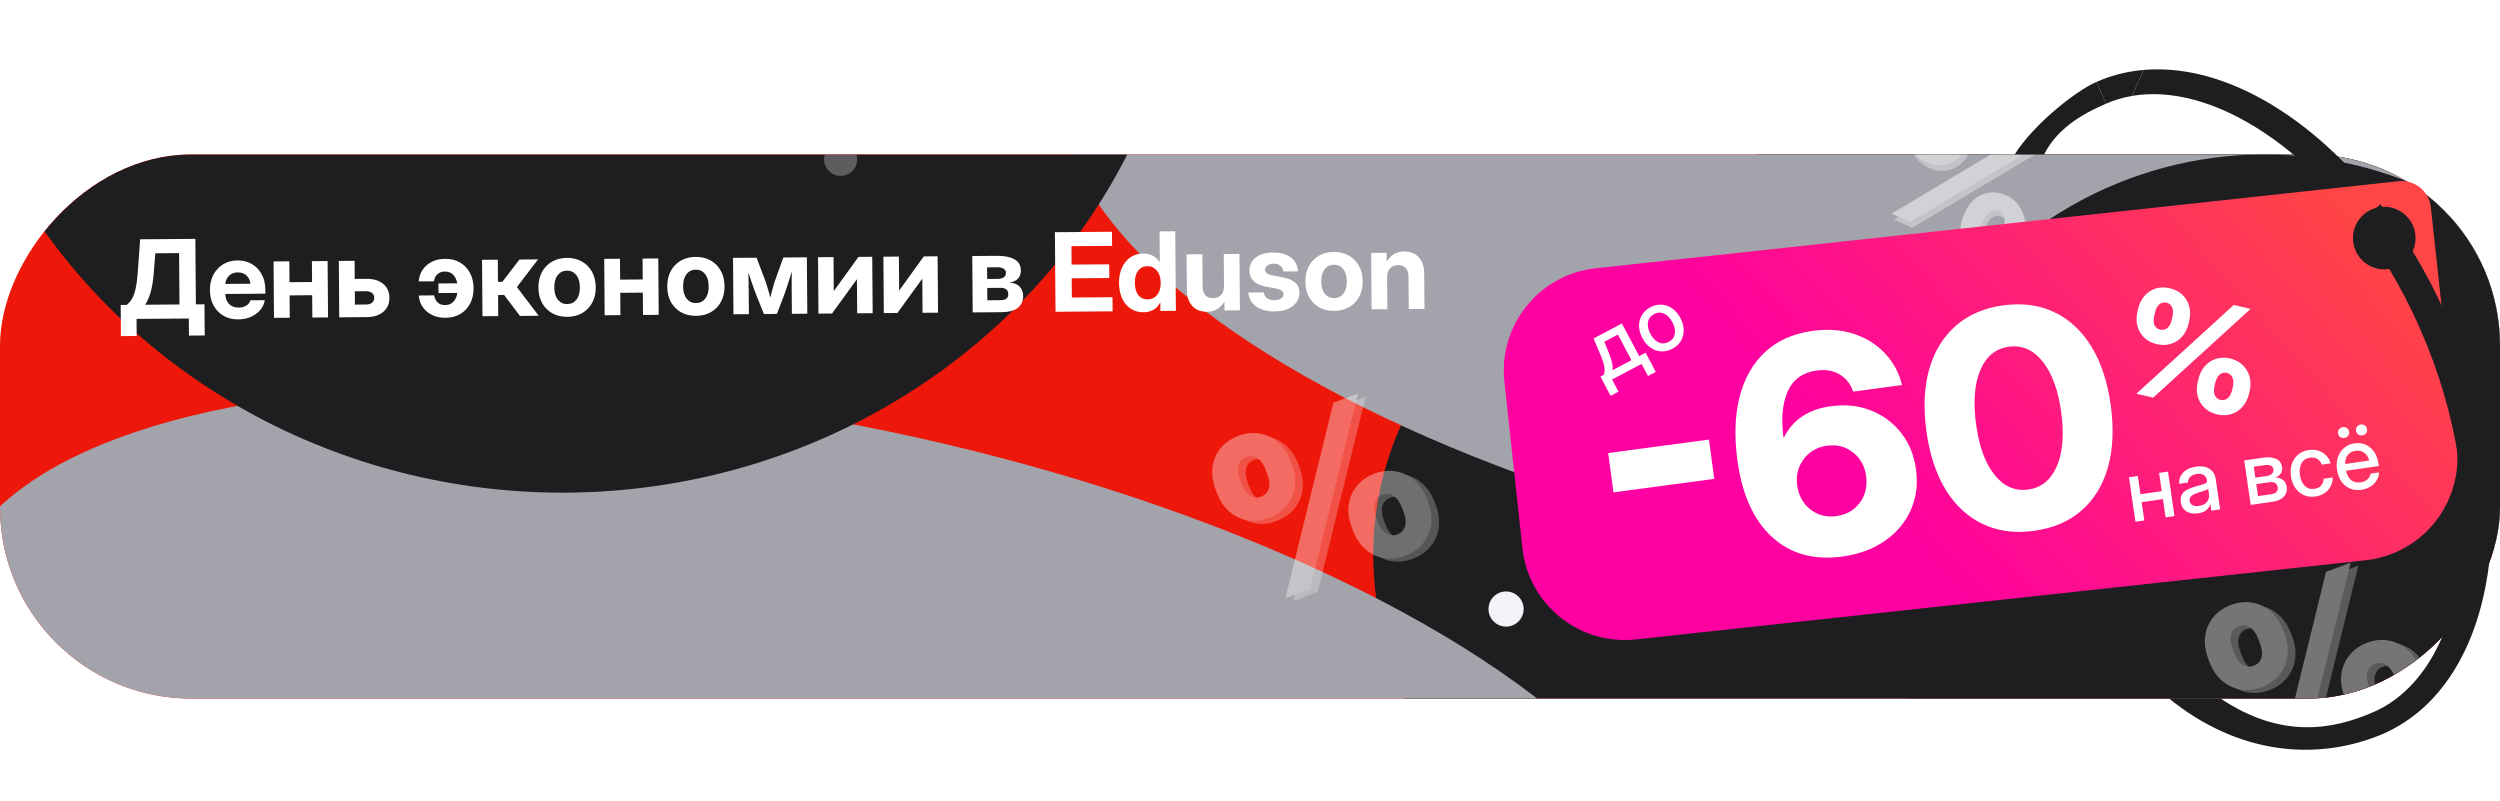 <?xml version="1.0" encoding="UTF-8"?> <svg xmlns="http://www.w3.org/2000/svg" width="340" height="109" viewBox="0 0 340 109" fill="none"><g clip-path="url(#clip0_1528_213)"><rect width="340" height="74" rx="26" transform="matrix(-1 0 0 1 340 21.002)" fill="#ED1809"></rect><g style="mix-blend-mode:soft-light"><ellipse cx="362.287" cy="103.097" rx="178.385" ry="86.5" transform="rotate(11.78 362.287 103.097)" fill="#1E1E20"></ellipse></g><g style="mix-blend-mode:soft-light"><ellipse cx="253.004" cy="32.798" rx="110.5" ry="43.25" transform="rotate(11.78 253.004 32.798)" fill="#A3A3AB"></ellipse></g><g style="mix-blend-mode:soft-light"><ellipse cx="111.191" cy="104.852" rx="120.522" ry="47.173" transform="rotate(11.78 111.191 104.852)" fill="#A3A3AB"></ellipse></g><g filter="url(#filter0_f_1528_213)"><circle cx="308" cy="74.002" r="53" fill="#1E1E20"></circle></g><g filter="url(#filter1_f_1528_213)"><ellipse cx="76.5" cy="-14.998" rx="85.5" ry="82" fill="#1E1E20"></ellipse></g><path d="M16.446 45.712L16.413 41.471L17.226 41.464C17.472 41.283 17.695 41.037 17.896 40.725C18.097 40.414 18.268 39.974 18.409 39.407C18.55 38.839 18.655 38.078 18.725 37.124L19.06 32.546L26.569 32.487L26.639 41.391L27.808 41.382L27.841 45.623L25.698 45.64L25.68 43.316L18.57 43.371L18.588 45.695L16.446 45.712ZM19.732 41.445L24.409 41.408L24.355 34.422L21.123 34.447L20.911 37.107C20.828 38.187 20.682 39.079 20.474 39.783C20.267 40.487 20.019 41.041 19.732 41.445ZM32.414 43.438C31.639 43.444 30.962 43.277 30.384 42.938C29.81 42.599 29.361 42.13 29.036 41.532C28.717 40.929 28.554 40.241 28.548 39.466C28.542 38.687 28.697 37.993 29.011 37.385C29.331 36.778 29.773 36.3 30.337 35.952C30.9 35.603 31.548 35.426 32.279 35.421C33.034 35.415 33.694 35.579 34.258 35.914C34.827 36.243 35.272 36.707 35.591 37.305C35.915 37.898 36.08 38.584 36.086 39.364L36.091 39.938L30.637 39.98C30.66 40.546 30.831 40.998 31.148 41.334C31.466 41.671 31.905 41.837 32.467 41.832C32.883 41.829 33.229 41.737 33.503 41.556C33.783 41.374 33.97 41.136 34.064 40.84L36.018 40.824C35.93 41.333 35.718 41.783 35.382 42.173C35.046 42.563 34.622 42.871 34.111 43.098C33.599 43.32 33.034 43.433 32.414 43.438ZM30.641 38.615L34.061 38.588C34.004 38.109 33.822 37.733 33.515 37.459C33.213 37.181 32.819 37.043 32.335 37.047C31.856 37.051 31.467 37.194 31.169 37.477C30.871 37.756 30.695 38.135 30.641 38.615ZM39.347 35.54L39.369 38.38L42.441 38.356L42.419 35.516L44.554 35.5L44.614 43.169L42.478 43.185L42.455 40.15L39.383 40.174L39.406 43.209L37.264 43.226L37.204 35.557L39.347 35.54ZM48.241 37.933L49.817 37.921C50.78 37.913 51.542 38.14 52.102 38.6C52.668 39.061 52.953 39.69 52.96 40.489C52.966 41.293 52.69 41.932 52.132 42.406C51.579 42.88 50.821 43.121 49.857 43.128L46.139 43.157L46.079 35.488L48.221 35.471L48.241 37.933ZM48.254 39.618L48.268 41.426L49.771 41.415C50.124 41.412 50.4 41.33 50.597 41.169C50.799 41.002 50.899 40.776 50.897 40.491C50.895 40.21 50.791 39.993 50.587 39.84C50.387 39.681 50.111 39.604 49.757 39.606L48.254 39.618ZM60.592 43.219C59.91 43.224 59.301 43.098 58.766 42.841C58.237 42.579 57.813 42.219 57.494 41.761C57.176 41.304 56.998 40.78 56.959 40.19L59.044 40.173C59.114 40.575 59.274 40.895 59.523 41.136C59.772 41.376 60.112 41.494 60.543 41.491C60.998 41.487 61.367 41.339 61.65 41.046C61.939 40.749 62.122 40.346 62.2 39.837L59.637 39.856L59.626 38.549L62.19 38.529C62.094 38.026 61.902 37.633 61.614 37.35C61.327 37.066 60.957 36.926 60.507 36.93C60.081 36.933 59.738 37.057 59.479 37.301C59.224 37.545 59.072 37.864 59.021 38.256L56.944 38.272C56.988 37.676 57.166 37.15 57.477 36.692C57.788 36.23 58.206 35.868 58.732 35.607C59.258 35.342 59.857 35.206 60.53 35.201C61.295 35.195 61.967 35.359 62.546 35.694C63.129 36.028 63.583 36.497 63.907 37.1C64.232 37.697 64.397 38.394 64.403 39.188C64.409 39.977 64.255 40.675 63.94 41.283C63.625 41.886 63.178 42.359 62.6 42.702C62.027 43.041 61.357 43.213 60.592 43.219ZM65.617 43.006L65.557 35.336L67.7 35.32L67.723 38.334L68.318 38.329L70.648 35.297L73.175 35.277L70.299 39.04L73.264 42.946L70.715 42.966L68.557 40.114L67.737 40.12L67.759 42.989L65.617 43.006ZM77.151 43.09C76.376 43.096 75.695 42.935 75.106 42.605C74.523 42.276 74.064 41.814 73.73 41.221C73.401 40.623 73.233 39.923 73.227 39.119C73.221 38.315 73.377 37.612 73.697 37.009C74.022 36.406 74.473 35.935 75.052 35.597C75.635 35.253 76.314 35.079 77.088 35.072C77.868 35.066 78.55 35.231 79.133 35.565C79.722 35.895 80.18 36.358 80.51 36.956C80.843 37.554 81.013 38.255 81.02 39.058C81.026 39.857 80.867 40.558 80.542 41.161C80.222 41.764 79.771 42.235 79.188 42.573C78.609 42.912 77.93 43.084 77.151 43.09ZM77.137 41.355C77.66 41.35 78.08 41.149 78.396 40.749C78.713 40.345 78.868 39.787 78.863 39.075C78.857 38.359 78.693 37.801 78.37 37.401C78.048 37.002 77.625 36.804 77.102 36.808C76.584 36.812 76.167 37.017 75.85 37.421C75.534 37.825 75.378 38.386 75.384 39.102C75.389 39.814 75.554 40.369 75.876 40.769C76.199 41.163 76.619 41.359 77.137 41.355ZM84.316 35.191L84.338 38.03L87.41 38.006L87.388 35.167L89.523 35.15L89.583 42.819L87.448 42.836L87.424 39.8L84.352 39.824L84.376 42.86L82.233 42.877L82.174 35.207L84.316 35.191ZM94.668 42.954C93.893 42.96 93.212 42.798 92.623 42.469C92.04 42.139 91.581 41.678 91.247 41.085C90.918 40.487 90.75 39.786 90.744 38.983C90.738 38.179 90.895 37.476 91.214 36.873C91.539 36.27 91.99 35.799 92.569 35.461C93.152 35.117 93.831 34.942 94.606 34.936C95.385 34.93 96.067 35.094 96.65 35.429C97.239 35.758 97.698 36.222 98.027 36.82C98.361 37.418 98.531 38.119 98.537 38.922C98.543 39.721 98.384 40.422 98.059 41.025C97.74 41.628 97.288 42.099 96.705 42.437C96.126 42.776 95.447 42.948 94.668 42.954ZM94.654 41.218C95.177 41.214 95.597 41.013 95.913 40.613C96.23 40.209 96.385 39.651 96.38 38.939C96.374 38.222 96.21 37.664 95.888 37.265C95.565 36.866 95.142 36.668 94.619 36.672C94.101 36.676 93.684 36.88 93.367 37.285C93.051 37.689 92.895 38.249 92.901 38.966C92.907 39.678 93.071 40.233 93.393 40.633C93.716 41.027 94.136 41.222 94.654 41.218ZM99.75 42.74L99.691 35.071L102.893 35.046L104.154 38.377C104.268 38.72 104.375 39.073 104.475 39.435C104.574 39.798 104.671 40.143 104.766 40.472C104.85 40.142 104.937 39.795 105.027 39.431C105.121 39.067 105.222 38.713 105.331 38.368L106.532 35.018L109.735 34.993L109.794 42.662L107.695 42.679L107.673 39.825C107.669 39.306 107.668 38.813 107.669 38.343C107.675 37.868 107.679 37.401 107.68 36.941C107.533 37.407 107.385 37.883 107.233 38.368C107.082 38.853 106.921 39.341 106.751 39.832L105.662 42.694L103.897 42.708L102.749 39.863C102.571 39.385 102.403 38.912 102.244 38.443C102.086 37.97 101.93 37.506 101.776 37.052C101.789 37.498 101.8 37.953 101.808 38.417C101.817 38.877 101.823 39.362 101.827 39.87L101.849 42.724L99.75 42.74ZM118.684 42.593L116.577 42.61L116.542 37.991L116.527 37.991L113.157 42.636L111.312 42.651L111.253 34.981L113.359 34.965L113.395 39.569L113.409 39.569L116.75 34.939L118.624 34.924L118.684 42.593ZM127.573 42.524L125.467 42.541L125.431 37.922L125.416 37.922L122.046 42.567L120.201 42.581L120.142 34.912L122.248 34.896L122.284 39.5L122.298 39.5L125.64 34.87L127.513 34.855L127.573 42.524ZM132.286 42.488L132.227 34.818L135.611 34.792C136.604 34.784 137.387 34.941 137.961 35.261C138.539 35.58 138.831 36.089 138.837 36.786C138.84 37.222 138.715 37.586 138.46 37.879C138.211 38.166 137.813 38.348 137.266 38.425C137.91 38.469 138.384 38.659 138.687 38.995C138.99 39.332 139.143 39.752 139.147 40.255C139.152 40.938 138.912 41.475 138.426 41.866C137.94 42.252 137.201 42.449 136.208 42.457L132.286 42.488ZM134.278 40.838L136.101 40.824C136.788 40.819 137.13 40.547 137.126 40.01C137.121 39.429 136.775 39.141 136.088 39.146L134.265 39.16L134.278 40.838ZM134.255 37.94L135.708 37.929C136.061 37.926 136.332 37.854 136.52 37.712C136.712 37.57 136.808 37.371 136.806 37.114C136.804 36.862 136.698 36.672 136.489 36.543C136.284 36.409 135.996 36.343 135.623 36.346L134.243 36.357L134.255 37.94ZM143.55 42.4L143.466 31.579L151.23 31.519L151.245 33.436L145.718 33.479L145.738 35.984L150.85 35.945L150.865 37.811L145.752 37.851L145.772 40.465L151.299 40.422L151.314 42.34L143.55 42.4ZM155.535 42.467C154.867 42.472 154.282 42.309 153.781 41.979C153.279 41.649 152.888 41.185 152.608 40.587C152.332 39.988 152.191 39.29 152.185 38.491C152.179 37.707 152.311 37.013 152.582 36.411C152.859 35.808 153.242 35.338 153.734 35C154.23 34.657 154.804 34.483 155.458 34.478C155.952 34.474 156.391 34.573 156.775 34.773C157.159 34.968 157.476 35.271 157.726 35.681L157.733 35.681L157.701 31.468L159.836 31.452L159.92 42.273L157.814 42.289L157.805 41.113L157.797 41.113C157.578 41.56 157.271 41.896 156.876 42.122C156.485 42.348 156.038 42.463 155.535 42.467ZM156.073 40.719C156.615 40.715 157.05 40.508 157.376 40.099C157.702 39.685 157.862 39.134 157.857 38.447C157.851 37.764 157.682 37.218 157.35 36.809C157.018 36.4 156.58 36.198 156.038 36.202C155.52 36.206 155.105 36.408 154.793 36.807C154.487 37.202 154.336 37.758 154.342 38.474C154.347 39.191 154.506 39.746 154.819 40.141C155.137 40.531 155.555 40.724 156.073 40.719ZM164.133 42.4C163.315 42.406 162.66 42.15 162.167 41.631C161.673 41.107 161.423 40.361 161.416 39.392L161.378 34.592L163.521 34.575L163.555 38.984C163.559 39.497 163.683 39.888 163.927 40.157C164.176 40.422 164.526 40.552 164.976 40.549C165.417 40.545 165.776 40.404 166.055 40.126C166.334 39.848 166.471 39.411 166.466 38.816L166.433 34.553L168.568 34.536L168.628 42.205L166.529 42.221L166.52 41.016C166.261 41.454 165.937 41.793 165.547 42.033C165.157 42.273 164.685 42.396 164.133 42.4ZM173.343 42.357C172.345 42.365 171.518 42.144 170.861 41.694C170.208 41.244 169.845 40.608 169.771 39.785L171.877 39.769C171.918 40.102 172.061 40.363 172.304 40.55C172.548 40.737 172.878 40.829 173.294 40.825C173.691 40.822 174.003 40.745 174.229 40.593C174.456 40.441 174.568 40.246 174.566 40.009C174.565 39.806 174.474 39.644 174.294 39.525C174.118 39.4 173.876 39.308 173.565 39.247L172.22 38.996C170.697 38.718 169.931 37.978 169.922 36.777C169.916 36.051 170.205 35.465 170.787 35.02C171.37 34.575 172.159 34.348 173.157 34.341C174.149 34.333 174.95 34.559 175.559 35.019C176.168 35.479 176.485 36.109 176.51 36.907L174.528 36.923C174.521 36.618 174.395 36.365 174.151 36.163C173.913 35.957 173.604 35.855 173.227 35.858C172.859 35.861 172.571 35.943 172.364 36.104C172.157 36.261 172.055 36.453 172.056 36.681C172.058 36.879 172.139 37.041 172.3 37.165C172.466 37.29 172.696 37.383 172.992 37.443L174.447 37.715C175.223 37.859 175.793 38.102 176.159 38.443C176.53 38.779 176.717 39.23 176.722 39.796C176.726 40.305 176.584 40.751 176.296 41.136C176.014 41.516 175.616 41.814 175.105 42.031C174.598 42.244 174.011 42.352 173.343 42.357ZM181.455 42.28C180.68 42.286 179.998 42.124 179.41 41.795C178.826 41.465 178.368 41.004 178.034 40.411C177.705 39.813 177.537 39.112 177.531 38.309C177.525 37.505 177.681 36.801 178.001 36.199C178.326 35.596 178.777 35.125 179.356 34.786C179.939 34.443 180.618 34.268 181.392 34.262C182.172 34.256 182.853 34.42 183.437 34.755C184.025 35.084 184.484 35.548 184.813 36.146C185.147 36.743 185.317 37.444 185.324 38.248C185.33 39.047 185.171 39.748 184.846 40.351C184.526 40.953 184.075 41.424 183.492 41.763C182.913 42.102 182.234 42.274 181.455 42.28ZM181.441 40.544C181.964 40.54 182.384 40.338 182.7 39.939C183.017 39.535 183.172 38.976 183.167 38.265C183.161 37.548 182.997 36.99 182.674 36.591C182.352 36.191 181.929 35.994 181.406 35.998C180.888 36.002 180.471 36.206 180.154 36.61C179.838 37.015 179.682 37.575 179.688 38.292C179.693 39.004 179.857 39.559 180.18 39.958C180.503 40.353 180.923 40.548 181.441 40.544ZM188.646 37.786L188.679 42.049L186.537 42.066L186.477 34.397L188.584 34.38L188.593 35.586C188.851 35.148 189.175 34.809 189.566 34.569C189.956 34.329 190.427 34.206 190.979 34.202C191.792 34.196 192.446 34.455 192.939 34.979C193.432 35.498 193.682 36.241 193.69 37.21L193.727 42.01L191.592 42.027L191.557 37.618C191.553 37.105 191.427 36.717 191.178 36.452C190.929 36.183 190.582 36.05 190.136 36.053C189.696 36.057 189.336 36.198 189.057 36.476C188.779 36.754 188.642 37.191 188.646 37.786Z" fill="white"></path><g opacity="0.36"><path d="M173.645 70.851C172.654 71.226 171.692 71.335 170.76 71.181C169.828 71.026 168.989 70.632 168.242 69.997C167.505 69.359 166.933 68.502 166.526 67.426L166.366 67.001C165.956 65.916 165.816 64.89 165.947 63.924C166.084 62.944 166.451 62.089 167.048 61.356C167.645 60.623 168.438 60.07 169.429 59.696C170.42 59.321 171.382 59.211 172.314 59.366C173.256 59.517 174.097 59.916 174.838 60.564C175.584 61.199 176.163 62.059 176.573 63.144L176.733 63.569C177.14 64.645 177.273 65.668 177.133 66.637C177.002 67.604 176.633 68.455 176.027 69.191C175.43 69.923 174.636 70.477 173.645 70.851ZM192.168 75.985C191.186 76.356 190.225 76.466 189.283 76.315C188.351 76.16 187.512 75.766 186.765 75.131C186.028 74.493 185.456 73.636 185.049 72.56L184.889 72.135C184.479 71.05 184.339 70.024 184.47 69.058C184.611 68.088 184.979 67.237 185.576 66.504C186.179 65.759 186.971 65.201 187.952 64.83C188.943 64.455 189.907 64.35 190.842 64.514C191.784 64.665 192.628 65.058 193.375 65.693C194.121 66.328 194.7 67.188 195.11 68.273L195.271 68.698C195.677 69.773 195.81 70.796 195.67 71.766C195.529 72.736 195.156 73.589 194.55 74.325C193.953 75.057 193.159 75.611 192.168 75.985ZM175.858 81.76L182.384 55.189L185.739 53.921L179.213 80.492L175.858 81.76ZM191.077 73.097C191.605 72.898 191.953 72.534 192.121 72.007C192.298 71.477 192.229 70.796 191.915 69.965L191.755 69.541C191.437 68.701 191.035 68.135 190.548 67.845C190.07 67.551 189.567 67.504 189.038 67.704C188.519 67.9 188.178 68.266 188.014 68.803C187.85 69.339 187.927 70.027 188.244 70.867L188.404 71.292C188.718 72.123 189.112 72.68 189.587 72.965C190.061 73.249 190.558 73.293 191.077 73.097ZM172.548 67.949C173.077 67.749 173.427 67.391 173.598 66.873C173.765 66.346 173.692 65.667 173.378 64.837L173.218 64.412C172.897 63.562 172.499 62.995 172.025 62.711C171.547 62.417 171.044 62.37 170.515 62.569C169.987 62.769 169.641 63.137 169.477 63.674C169.319 64.197 169.4 64.884 169.721 65.733L169.882 66.158C170.195 66.988 170.585 67.548 171.049 67.836C171.52 68.111 172.02 68.149 172.548 67.949Z" fill="white" fill-opacity="0.69"></path><path d="M172.601 70.441C171.61 70.816 170.649 70.925 169.716 70.771C168.784 70.616 167.945 70.221 167.198 69.587C166.461 68.949 165.889 68.091 165.482 67.016L165.322 66.591C164.912 65.505 164.772 64.48 164.903 63.514C165.04 62.534 165.407 61.678 166.004 60.946C166.601 60.213 167.395 59.66 168.386 59.285C169.376 58.911 170.338 58.801 171.27 58.956C172.212 59.107 173.053 59.506 173.794 60.154C174.54 60.788 175.119 61.648 175.529 62.734L175.689 63.158C176.096 64.234 176.229 65.257 176.089 66.227C175.958 67.193 175.589 68.045 174.983 68.781C174.386 69.513 173.592 70.067 172.601 70.441ZM191.124 75.575C190.142 75.946 189.181 76.056 188.239 75.905C187.307 75.75 186.468 75.356 185.721 74.721C184.984 74.083 184.412 73.226 184.005 72.15L183.845 71.725C183.435 70.64 183.295 69.614 183.426 68.648C183.567 67.678 183.935 66.827 184.532 66.094C185.135 65.349 185.927 64.79 186.908 64.42C187.899 64.045 188.863 63.94 189.798 64.104C190.74 64.255 191.584 64.648 192.331 65.283C193.078 65.917 193.656 66.777 194.066 67.863L194.227 68.287C194.633 69.363 194.766 70.386 194.626 71.356C194.485 72.326 194.112 73.179 193.506 73.915C192.909 74.647 192.115 75.201 191.124 75.575ZM174.814 81.35L181.34 54.778L184.695 53.511L178.17 80.082L174.814 81.35ZM190.033 72.687C190.561 72.487 190.909 72.124 191.077 71.597C191.254 71.066 191.185 70.386 190.871 69.555L190.711 69.13C190.394 68.29 189.991 67.725 189.504 67.435C189.026 67.141 188.523 67.094 187.994 67.293C187.475 67.49 187.134 67.856 186.97 68.392C186.806 68.929 186.883 69.617 187.2 70.457L187.361 70.882C187.674 71.713 188.068 72.27 188.543 72.555C189.017 72.839 189.514 72.883 190.033 72.687ZM171.504 67.539C172.033 67.339 172.383 66.98 172.554 66.463C172.721 65.936 172.648 65.257 172.334 64.426L172.174 64.002C171.853 63.152 171.455 62.585 170.981 62.301C170.503 62.007 170 61.959 169.471 62.159C168.943 62.359 168.597 62.727 168.433 63.264C168.275 63.787 168.356 64.474 168.677 65.323L168.838 65.748C169.151 66.578 169.541 67.138 170.006 67.426C170.476 67.701 170.976 67.739 171.504 67.539Z" fill="white"></path></g><g opacity="0.39"><path d="M308.645 93.849C307.654 94.224 306.692 94.334 305.76 94.179C304.828 94.024 303.989 93.63 303.242 92.995C302.505 92.357 301.933 91.5 301.526 90.424L301.366 89.999C300.956 88.914 300.816 87.888 300.947 86.922C301.084 85.942 301.451 85.087 302.048 84.354C302.645 83.622 303.438 83.068 304.429 82.694C305.42 82.319 306.382 82.209 307.314 82.364C308.256 82.515 309.097 82.915 309.838 83.562C310.584 84.197 311.163 85.057 311.573 86.142L311.733 86.567C312.14 87.643 312.273 88.666 312.133 89.635C312.002 90.602 311.633 91.453 311.027 92.189C310.43 92.921 309.636 93.475 308.645 93.849ZM327.168 98.984C326.186 99.354 325.225 99.464 324.283 99.313C323.351 99.159 322.512 98.764 321.765 98.129C321.028 97.491 320.456 96.634 320.049 95.558L319.889 95.133C319.479 94.048 319.339 93.022 319.47 92.056C319.611 91.086 319.979 90.235 320.576 89.502C321.179 88.757 321.971 88.199 322.952 87.828C323.943 87.454 324.907 87.348 325.842 87.513C326.784 87.664 327.628 88.056 328.375 88.691C329.121 89.326 329.7 90.186 330.11 91.271L330.271 91.696C330.677 92.772 330.81 93.794 330.67 94.764C330.529 95.734 330.156 96.587 329.55 97.323C328.953 98.056 328.159 98.609 327.168 98.984ZM310.858 104.758L317.384 78.187L320.739 76.919L314.213 103.491L310.858 104.758ZM326.077 96.096C326.605 95.896 326.953 95.532 327.121 95.005C327.298 94.475 327.229 93.794 326.915 92.963L326.755 92.539C326.437 91.699 326.035 91.134 325.548 90.843C325.07 90.549 324.567 90.502 324.038 90.702C323.519 90.898 323.178 91.264 323.014 91.801C322.85 92.337 322.927 93.026 323.244 93.866L323.404 94.29C323.718 95.121 324.112 95.678 324.587 95.963C325.061 96.248 325.558 96.292 326.077 96.096ZM307.548 90.947C308.077 90.748 308.427 90.389 308.598 89.871C308.765 89.344 308.692 88.665 308.378 87.835L308.218 87.41C307.897 86.561 307.499 85.994 307.025 85.709C306.547 85.415 306.044 85.368 305.515 85.568C304.987 85.767 304.641 86.135 304.477 86.672C304.319 87.195 304.4 87.882 304.721 88.731L304.882 89.156C305.195 89.987 305.585 90.546 306.049 90.834C306.52 91.109 307.02 91.147 307.548 90.947Z" fill="white" fill-opacity="0.69"></path><path d="M307.601 93.439C306.61 93.814 305.649 93.924 304.716 93.769C303.784 93.614 302.945 93.219 302.198 92.585C301.461 91.947 300.889 91.09 300.482 90.014L300.322 89.589C299.912 88.504 299.772 87.478 299.903 86.512C300.04 85.532 300.407 84.677 301.004 83.944C301.601 83.212 302.395 82.658 303.386 82.284C304.376 81.909 305.338 81.799 306.27 81.954C307.212 82.105 308.053 82.504 308.794 83.152C309.54 83.787 310.119 84.647 310.529 85.732L310.689 86.157C311.096 87.233 311.229 88.255 311.089 89.225C310.958 90.192 310.589 91.043 309.983 91.779C309.386 92.511 308.592 93.065 307.601 93.439ZM326.124 98.573C325.142 98.944 324.181 99.054 323.239 98.903C322.307 98.748 321.468 98.354 320.721 97.719C319.984 97.081 319.412 96.224 319.005 95.148L318.845 94.723C318.435 93.638 318.295 92.612 318.426 91.646C318.567 90.676 318.935 89.825 319.532 89.092C320.135 88.347 320.927 87.789 321.908 87.418C322.899 87.043 323.863 86.938 324.798 87.102C325.74 87.253 326.584 87.646 327.331 88.281C328.078 88.915 328.656 89.775 329.066 90.861L329.227 91.285C329.633 92.361 329.766 93.384 329.626 94.354C329.485 95.324 329.112 96.177 328.506 96.913C327.909 97.645 327.115 98.199 326.124 98.573ZM309.814 104.348L316.34 77.777L319.695 76.509L313.17 103.08L309.814 104.348ZM325.033 95.685C325.561 95.486 325.909 95.122 326.077 94.595C326.254 94.064 326.185 93.384 325.871 92.553L325.711 92.129C325.394 91.289 324.991 90.724 324.504 90.433C324.026 90.139 323.523 90.092 322.994 90.292C322.475 90.488 322.134 90.854 321.97 91.391C321.806 91.927 321.883 92.615 322.2 93.455L322.361 93.88C322.674 94.711 323.068 95.268 323.543 95.553C324.017 95.837 324.514 95.882 325.033 95.685ZM306.504 90.537C307.033 90.337 307.383 89.979 307.554 89.461C307.721 88.934 307.648 88.255 307.334 87.424L307.174 87C306.853 86.15 306.455 85.583 305.981 85.299C305.503 85.005 305 84.958 304.471 85.157C303.943 85.357 303.597 85.725 303.433 86.262C303.275 86.785 303.356 87.472 303.677 88.321L303.838 88.746C304.151 89.576 304.541 90.136 305.006 90.424C305.476 90.699 305.976 90.737 306.504 90.537Z" fill="white"></path></g><g opacity="0.51"><path d="M262.308 22.824C261.577 22.487 261.004 22.026 260.591 21.439C260.178 20.852 259.944 20.187 259.889 19.445C259.841 18.705 260 17.939 260.365 17.145L260.51 16.832C260.878 16.031 261.359 15.409 261.952 14.964C262.555 14.516 263.213 14.258 263.928 14.191C264.643 14.123 265.366 14.257 266.097 14.594C266.828 14.931 267.4 15.392 267.813 15.979C268.234 16.569 268.466 17.238 268.511 17.984C268.565 18.726 268.409 19.498 268.04 20.299L267.896 20.612C267.53 21.406 267.048 22.023 266.448 22.464C265.855 22.909 265.198 23.163 264.476 23.227C263.762 23.295 263.039 23.161 262.308 22.824ZM269.407 35.586C268.683 35.252 268.11 34.791 267.69 34.201C267.277 33.614 267.043 32.949 266.988 32.206C266.94 31.467 267.099 30.701 267.464 29.907L267.609 29.594C267.977 28.793 268.458 28.17 269.051 27.726C269.65 27.285 270.308 27.03 271.022 26.963C271.747 26.891 272.472 27.022 273.196 27.356C273.927 27.692 274.497 28.158 274.908 28.752C275.328 29.342 275.565 30.008 275.62 30.75C275.675 31.493 275.518 32.265 275.149 33.065L275.005 33.379C274.64 34.172 274.157 34.79 273.557 35.231C272.958 35.672 272.297 35.925 271.575 35.989C270.861 36.057 270.138 35.922 269.407 35.586ZM257.584 29.839L275.444 19.201L277.919 20.341L260.06 30.979L257.584 29.839ZM270.388 33.455C270.778 33.635 271.16 33.629 271.534 33.439C271.916 33.252 272.248 32.852 272.53 32.239L272.674 31.926C272.959 31.306 273.051 30.787 272.948 30.368C272.852 29.953 272.61 29.655 272.22 29.476C271.837 29.3 271.456 29.31 271.078 29.508C270.701 29.705 270.369 30.113 270.084 30.733L269.94 31.047C269.658 31.659 269.566 32.17 269.665 32.578C269.764 32.987 270.005 33.279 270.388 33.455ZM263.293 20.683C263.683 20.863 264.064 20.86 264.435 20.677C264.81 20.487 265.138 20.085 265.42 19.472L265.565 19.159C265.853 18.532 265.948 18.015 265.849 17.607C265.753 17.191 265.51 16.894 265.121 16.714C264.731 16.535 264.347 16.544 263.969 16.741C263.601 16.935 263.273 17.345 262.985 17.971L262.841 18.285C262.558 18.897 262.463 19.406 262.555 19.811C262.657 20.213 262.903 20.503 263.293 20.683Z" fill="white" fill-opacity="0.69"></path><path d="M261.973 22.039C261.242 21.702 260.669 21.241 260.256 20.654C259.843 20.067 259.609 19.402 259.554 18.66C259.506 17.92 259.665 17.154 260.03 16.36L260.175 16.047C260.543 15.246 261.024 14.623 261.617 14.179C262.22 13.731 262.878 13.473 263.593 13.405C264.308 13.338 265.031 13.472 265.762 13.809C266.493 14.145 267.065 14.607 267.478 15.194C267.899 15.784 268.131 16.452 268.176 17.199C268.23 17.941 268.074 18.713 267.705 19.514L267.561 19.827C267.195 20.621 266.713 21.238 266.113 21.679C265.52 22.124 264.863 22.378 264.141 22.442C263.427 22.51 262.704 22.375 261.973 22.039ZM269.072 34.801C268.348 34.467 267.775 34.006 267.355 33.416C266.942 32.829 266.708 32.164 266.653 31.421C266.605 30.682 266.764 29.916 267.129 29.122L267.274 28.808C267.642 28.008 268.123 27.385 268.716 26.941C269.315 26.5 269.973 26.245 270.687 26.178C271.412 26.106 272.137 26.237 272.861 26.571C273.592 26.907 274.162 27.372 274.573 27.966C274.993 28.556 275.23 29.223 275.285 29.965C275.34 30.708 275.183 31.479 274.814 32.28L274.67 32.593C274.305 33.387 273.822 34.005 273.222 34.446C272.623 34.887 271.962 35.14 271.24 35.204C270.526 35.272 269.803 35.137 269.072 34.801ZM257.249 29.054L275.109 18.416L277.584 19.555L259.725 30.194L257.249 29.054ZM270.053 32.67C270.443 32.85 270.825 32.844 271.199 32.654C271.581 32.467 271.913 32.067 272.195 31.454L272.339 31.14C272.624 30.521 272.716 30.002 272.613 29.583C272.517 29.168 272.275 28.87 271.885 28.691C271.502 28.515 271.121 28.525 270.744 28.722C270.366 28.92 270.034 29.328 269.749 29.948L269.605 30.261C269.323 30.874 269.231 31.385 269.33 31.793C269.429 32.201 269.67 32.494 270.053 32.67ZM262.958 19.898C263.348 20.077 263.729 20.075 264.1 19.892C264.475 19.701 264.803 19.3 265.085 18.687L265.23 18.374C265.518 17.747 265.613 17.23 265.514 16.821C265.418 16.406 265.176 16.108 264.786 15.929C264.396 15.749 264.012 15.758 263.634 15.956C263.266 16.149 262.938 16.559 262.65 17.186L262.506 17.5C262.224 18.112 262.128 18.621 262.22 19.026C262.322 19.428 262.568 19.718 262.958 19.898Z" fill="white"></path></g><g style="mix-blend-mode:soft-light"><circle cx="204.826" cy="82.828" r="2.389" transform="rotate(11.78 204.826 82.828)" fill="#F3F3F7"></circle></g><g style="mix-blend-mode:soft-light" opacity="0.3"><circle cx="114.327" cy="21.667" r="2.253" transform="rotate(11.78 114.327 21.667)" fill="#F3F3F7"></circle></g></g><path d="M217.003 36.49C209.316 37.324 203.761 44.231 204.595 51.918L207.05 74.552C207.884 82.239 214.792 87.794 222.479 86.96L321.72 76.193C329.407 75.359 334.963 68.451 334.129 60.765L330.595 28.189C330.356 25.993 328.382 24.406 326.186 24.644L217.003 36.49ZM323.8 28.149C326.136 27.896 328.236 29.585 328.49 31.921C328.743 34.258 327.054 36.358 324.718 36.611C322.381 36.865 320.281 35.176 320.028 32.84C319.774 30.503 321.463 28.403 323.8 28.149Z" fill="url(#paint0_linear_1528_213)"></path><path fill-rule="evenodd" clip-rule="evenodd" d="M295 95C304.316 102.556 314.752 103.496 323.439 100.074L324.17 99.769C339.696 92.927 343.538 67.54 332.753 43.066L332.24 41.927C331.044 39.327 329.728 36.847 328.314 34.501L324.87 36.468C326.413 39.035 327.838 41.774 329.114 44.67C334.343 56.533 335.952 68.476 334.496 78.097C333.01 87.912 328.568 94.296 322.866 96.809C317.179 99.315 310.22 100.485 302 95L295 95Z" fill="#1E1E20"></path><path fill-rule="evenodd" clip-rule="evenodd" d="M321.369 24.908C312.36 14.537 301.349 8.681 291.572 9.507L289.93 13.049C295.113 12.152 301.419 13.684 308.075 18.144C311.026 20.121 313.929 22.608 316.68 25.547L321.369 24.908Z" fill="#1E1E20"></path><path d="M274 21C276 21 276 21 278 21C280 17 284.156 15.097 286.416 14.101L285.112 11.141C282.172 12.437 276.5 17 274 21Z" fill="#1E1E20"></path><path d="M285.112 11.141L286.416 14.101C287.516 13.616 288.691 13.263 289.93 13.049L291.572 9.507C289.604 9.673 287.686 10.11 285.845 10.835L285.112 11.141Z" fill="#1E1E20"></path><path fill-rule="evenodd" clip-rule="evenodd" d="M324.871 36.467C323.573 34.309 322.192 32.273 320.747 30.371L323.729 27.787C325.345 29.878 326.881 32.12 328.315 34.499L324.871 36.467Z" fill="#1E1E20"></path><g filter="url(#filter2_d_1528_213)"><path d="M292.808 45.779C292.133 45.621 291.57 45.33 291.119 44.906C290.669 44.482 290.356 43.961 290.182 43.343C290.014 42.727 290.015 42.052 290.187 41.319L290.255 41.029C290.428 40.289 290.726 39.681 291.15 39.203C291.582 38.72 292.094 38.389 292.685 38.208C293.277 38.028 293.911 38.016 294.587 38.174C295.262 38.332 295.825 38.623 296.276 39.048C296.732 39.473 297.044 39.998 297.211 40.62C297.385 41.238 297.386 41.916 297.213 42.656L297.145 42.946C296.974 43.679 296.673 44.284 296.243 44.76C295.819 45.238 295.308 45.566 294.71 45.745C294.118 45.926 293.484 45.937 292.808 45.779ZM301.008 55.331C300.339 55.174 299.776 54.883 299.319 54.457C298.869 54.033 298.556 53.512 298.382 52.895C298.214 52.278 298.216 51.604 298.387 50.87L298.455 50.581C298.628 49.841 298.926 49.232 299.35 48.754C299.78 48.278 300.291 47.95 300.883 47.769C301.483 47.584 302.117 47.569 302.787 47.725C303.462 47.883 304.024 48.178 304.473 48.608C304.93 49.034 305.246 49.556 305.421 50.173C305.595 50.791 305.596 51.47 305.423 52.21L305.355 52.499C305.184 53.233 304.883 53.838 304.452 54.314C304.022 54.79 303.508 55.118 302.91 55.297C302.318 55.477 301.684 55.489 301.008 55.331ZM290.031 52.52L303.276 40.45L305.564 40.985L292.319 53.055L290.031 52.52ZM301.469 53.362C301.829 53.446 302.151 53.375 302.434 53.15C302.724 52.926 302.935 52.531 303.068 51.965L303.136 51.675C303.269 51.102 303.257 50.648 303.098 50.312C302.945 49.978 302.689 49.769 302.329 49.685C301.975 49.602 301.655 49.677 301.37 49.908C301.085 50.141 300.876 50.543 300.742 51.115L300.674 51.405C300.542 51.971 300.553 52.418 300.707 52.746C300.861 53.074 301.115 53.279 301.469 53.362ZM293.271 43.801C293.631 43.885 293.952 43.818 294.234 43.599C294.518 43.373 294.726 42.977 294.858 42.411L294.926 42.121C295.061 41.542 295.052 41.089 294.898 40.761C294.745 40.427 294.489 40.218 294.128 40.133C293.768 40.049 293.446 40.123 293.161 40.355C292.884 40.582 292.677 40.985 292.542 41.564L292.474 41.854C292.342 42.42 292.35 42.866 292.497 43.193C292.653 43.514 292.911 43.717 293.271 43.801Z" fill="white"></path></g><g filter="url(#filter3_d_1528_213)"><path d="M231.375 57.697L232.092 63.043L218.389 64.879L217.672 59.533L231.375 57.697ZM249.486 73.606C245.617 74.124 242.431 73.231 239.93 70.927C237.428 68.622 235.864 65.136 235.239 60.469C234.806 57.237 234.909 54.368 235.548 51.859C236.199 49.349 237.362 47.318 239.036 45.767C240.71 44.217 242.876 43.263 245.536 42.907C247.61 42.629 249.485 42.777 251.159 43.351C252.831 43.912 254.229 44.801 255.354 46.018C256.476 47.221 257.235 48.642 257.63 50.281L250.988 51.171C250.648 50.147 250.044 49.375 249.175 48.855C248.319 48.321 247.285 48.134 246.075 48.296C244.134 48.556 242.8 49.513 242.074 51.167C241.36 52.806 241.173 54.902 241.516 57.455L241.555 57.45C242.757 55.001 244.907 53.569 248.005 53.154C249.973 52.891 251.78 53.089 253.425 53.748C255.083 54.406 256.452 55.427 257.531 56.812C258.61 58.197 259.277 59.847 259.534 61.762C259.808 63.81 259.558 65.677 258.782 67.365C258.018 69.038 256.836 70.421 255.237 71.515C253.637 72.609 251.72 73.306 249.486 73.606ZM248.689 68.108C250.045 67.927 251.108 67.324 251.878 66.3C252.646 65.263 252.938 64.053 252.752 62.671C252.569 61.301 251.971 60.224 250.959 59.439C249.96 58.652 248.789 58.349 247.446 58.529C246.103 58.709 245.041 59.318 244.26 60.357C243.49 61.38 243.197 62.577 243.38 63.947C243.564 65.316 244.162 66.4 245.176 67.198C246.188 67.983 247.359 68.287 248.689 68.108ZM275.536 70.115C272.93 70.465 270.606 70.146 268.566 69.161C266.525 68.175 264.846 66.607 263.529 64.455C262.224 62.288 261.36 59.629 260.938 56.477C260.514 53.313 260.647 50.52 261.338 48.099C262.04 45.663 263.246 43.701 264.955 42.214C266.663 40.712 268.82 39.787 271.426 39.438C274.046 39.087 276.377 39.411 278.419 40.41C280.46 41.395 282.133 42.971 283.438 45.138C284.742 47.292 285.606 49.951 286.03 53.116C286.454 56.28 286.321 59.073 285.63 61.494C284.939 63.915 283.739 65.869 282.03 67.357C280.32 68.845 278.156 69.764 275.536 70.115ZM274.783 64.49C276.578 64.25 277.878 63.196 278.684 61.328C279.489 59.461 279.691 57.024 279.288 54.019C278.884 51 278.047 48.696 276.778 47.106C275.508 45.504 273.975 44.822 272.18 45.063C270.385 45.303 269.085 46.364 268.281 48.245C267.489 50.111 267.295 52.553 267.699 55.572C268.102 58.577 268.931 60.875 270.187 62.467C271.455 64.056 272.987 64.731 274.783 64.49Z" fill="white"></path></g><path d="M219.039 53.831L217.656 51.218L218.116 50.974C218.197 50.748 218.235 50.511 218.231 50.265C218.225 50.014 218.174 49.723 218.076 49.391C217.979 49.058 217.829 48.651 217.626 48.169L216.724 46.034L220.58 43.992L222.928 48.426L223.803 47.962L225.187 50.576L224.128 51.136L223.256 49.49L219.241 51.616L220.113 53.262L219.039 53.831ZM219.292 50.351L221.875 48.983L220.033 45.506L218.187 46.483L218.654 47.625C218.895 48.195 219.075 48.705 219.194 49.152C219.317 49.598 219.349 49.998 219.292 50.351ZM227.443 47.429C226.928 47.702 226.413 47.822 225.898 47.789C225.383 47.756 224.905 47.586 224.463 47.279C224.024 46.97 223.658 46.539 223.366 45.987C223.07 45.428 222.917 44.88 222.908 44.344C222.901 43.802 223.028 43.309 223.29 42.864C223.551 42.416 223.938 42.056 224.453 41.783C224.968 41.511 225.482 41.394 225.996 41.431C226.511 41.464 226.988 41.637 227.429 41.949C227.871 42.257 228.24 42.69 228.536 43.249C228.829 43.801 228.978 44.347 228.984 44.885C228.993 45.422 228.866 45.912 228.604 46.357C228.345 46.799 227.958 47.157 227.443 47.429ZM226.95 46.499C227.414 46.253 227.688 45.889 227.774 45.408C227.859 44.926 227.75 44.399 227.447 43.826C227.14 43.246 226.761 42.856 226.309 42.654C225.861 42.45 225.406 42.471 224.946 42.714C224.486 42.958 224.212 43.323 224.125 43.81C224.04 44.292 224.151 44.825 224.46 45.407C224.765 45.984 225.141 46.372 225.588 46.572C226.032 46.769 226.487 46.744 226.95 46.499Z" fill="white"></path><path d="M290.745 64.736L291.107 67.216L293.999 66.794L293.637 64.314L294.845 64.138L295.728 70.185L294.52 70.361L294.157 67.876L291.265 68.298L291.628 70.783L290.42 70.96L289.537 64.913L290.745 64.736ZM298.955 69.813C298.352 69.901 297.829 69.822 297.388 69.574C296.946 69.323 296.681 68.896 296.592 68.293C296.526 67.834 296.587 67.467 296.776 67.189C296.969 66.908 297.239 66.687 297.586 66.527C297.937 66.367 298.313 66.232 298.715 66.123C299.086 66.022 299.38 65.94 299.597 65.877C299.814 65.814 299.964 65.746 300.046 65.671C300.133 65.596 300.165 65.484 300.144 65.335L300.136 65.284C300.093 64.99 299.951 64.765 299.71 64.609C299.468 64.449 299.155 64.398 298.769 64.454C298.384 64.51 298.082 64.65 297.865 64.873C297.648 65.091 297.548 65.342 297.566 65.624L296.38 65.797C296.323 65.217 296.496 64.71 296.901 64.276C297.306 63.843 297.886 63.571 298.642 63.461C299.386 63.352 299.999 63.45 300.48 63.754C300.961 64.058 301.246 64.517 301.336 65.132L301.941 69.278L300.75 69.452L300.625 68.593L300.602 68.596C300.512 68.859 300.344 69.109 300.098 69.348C299.855 69.582 299.474 69.737 298.955 69.813ZM299.059 68.804C299.594 68.726 299.967 68.531 300.179 68.219C300.394 67.903 300.474 67.56 300.42 67.19L300.316 66.48C300.246 66.556 300.073 66.642 299.798 66.737C299.523 66.828 299.228 66.919 298.914 67.012C298.59 67.11 298.311 67.246 298.079 67.42C297.847 67.595 297.754 67.835 297.798 68.14C297.836 68.4 297.967 68.589 298.191 68.708C298.419 68.823 298.708 68.855 299.059 68.804ZM306.099 68.671L305.216 62.624L307.781 62.249C308.503 62.144 309.093 62.196 309.553 62.406C310.012 62.616 310.281 62.984 310.358 63.511C310.409 63.866 310.35 64.165 310.179 64.408C310.011 64.647 309.752 64.826 309.403 64.943C309.803 64.935 310.151 65.034 310.446 65.241C310.745 65.443 310.926 65.765 310.991 66.208C311.067 66.727 310.941 67.171 310.612 67.538C310.283 67.902 309.771 68.135 309.076 68.236L306.099 68.671ZM307.094 67.473L308.897 67.21C309.214 67.163 309.449 67.061 309.601 66.902C309.753 66.744 309.811 66.54 309.775 66.292C309.735 66.017 309.618 65.818 309.425 65.694C309.231 65.57 308.976 65.531 308.659 65.578L306.855 65.841L307.094 67.473ZM306.727 64.965L308.199 64.75C308.55 64.699 308.812 64.592 308.983 64.431C309.154 64.266 309.221 64.059 309.185 63.811C309.151 63.582 309.025 63.421 308.804 63.328C308.588 63.231 308.296 63.209 307.929 63.263L306.509 63.47L306.727 64.965ZM314.915 67.524C314.338 67.609 313.813 67.549 313.339 67.345C312.868 67.141 312.478 66.82 312.169 66.381C311.858 65.939 311.658 65.411 311.569 64.796C311.478 64.174 311.518 63.607 311.689 63.094C311.863 62.581 312.147 62.16 312.539 61.83C312.931 61.496 313.415 61.287 313.992 61.202C314.473 61.132 314.916 61.165 315.322 61.301C315.731 61.432 316.078 61.646 316.363 61.944C316.648 62.242 316.847 62.601 316.959 63.021L315.757 63.196C315.646 62.866 315.452 62.609 315.176 62.427C314.9 62.245 314.558 62.184 314.149 62.244C313.626 62.32 313.246 62.573 313.008 63.001C312.771 63.429 312.699 63.968 312.794 64.617C312.888 65.259 313.109 65.749 313.459 66.088C313.809 66.426 314.245 66.558 314.768 66.481C315.184 66.421 315.49 66.269 315.684 66.026C315.878 65.779 315.989 65.473 316.018 65.106L317.237 64.928C317.253 65.354 317.167 65.753 316.979 66.123C316.791 66.49 316.52 66.799 316.167 67.049C315.813 67.296 315.396 67.454 314.915 67.524ZM321.173 66.611C320.574 66.698 320.039 66.638 319.568 66.43C319.101 66.221 318.716 65.897 318.414 65.458C318.116 65.014 317.922 64.489 317.833 63.882C317.744 63.267 317.784 62.703 317.955 62.191C318.126 61.679 318.403 61.256 318.788 60.923C319.171 60.587 319.638 60.378 320.188 60.298C320.76 60.214 321.276 60.276 321.735 60.481C322.198 60.687 322.58 61.011 322.883 61.454C323.185 61.894 323.381 62.425 323.472 63.047L323.52 63.373L319.07 64.023C319.173 64.565 319.394 64.983 319.733 65.277C320.076 65.57 320.513 65.678 321.044 65.6C321.441 65.542 321.754 65.405 321.983 65.188C322.213 64.971 322.349 64.714 322.391 64.415L323.554 64.246C323.538 64.645 323.426 65.013 323.217 65.347C323.013 65.681 322.734 65.96 322.38 66.183C322.03 66.402 321.628 66.544 321.173 66.611ZM318.948 63.105L322.206 62.629C322.087 62.155 321.861 61.8 321.53 61.564C321.199 61.324 320.804 61.237 320.346 61.304C319.888 61.371 319.535 61.567 319.286 61.892C319.04 62.212 318.927 62.617 318.948 63.105ZM321.28 59.209C321.066 59.24 320.877 59.195 320.711 59.075C320.545 58.955 320.447 58.79 320.416 58.58C320.386 58.374 320.433 58.19 320.558 58.027C320.682 57.861 320.851 57.762 321.064 57.731C321.274 57.7 321.462 57.747 321.629 57.871C321.794 57.991 321.892 58.154 321.922 58.36C321.953 58.57 321.906 58.757 321.782 58.919C321.657 59.081 321.49 59.178 321.28 59.209ZM318.829 59.566C318.619 59.597 318.431 59.552 318.266 59.432C318.1 59.312 318.002 59.147 317.971 58.937C317.941 58.731 317.988 58.547 318.113 58.384C318.237 58.218 318.404 58.12 318.614 58.089C318.827 58.058 319.017 58.104 319.184 58.228C319.349 58.348 319.447 58.511 319.477 58.717C319.508 58.927 319.461 59.113 319.337 59.276C319.212 59.438 319.043 59.535 318.829 59.566Z" fill="white"></path><defs><filter id="filter0_f_1528_213" x="173.8" y="-60.198" width="268.4" height="268.4" filterUnits="userSpaceOnUse" color-interpolation-filters="sRGB"><feFlood flood-opacity="0" result="BackgroundImageFix"></feFlood><feBlend mode="normal" in="SourceGraphic" in2="BackgroundImageFix" result="shape"></feBlend><feGaussianBlur stdDeviation="40.6" result="effect1_foregroundBlur_1528_213"></feGaussianBlur></filter><filter id="filter1_f_1528_213" x="-126" y="-213.998" width="405" height="398" filterUnits="userSpaceOnUse" color-interpolation-filters="sRGB"><feFlood flood-opacity="0" result="BackgroundImageFix"></feFlood><feBlend mode="normal" in="SourceGraphic" in2="BackgroundImageFix" result="shape"></feBlend><feGaussianBlur stdDeviation="58.5" result="effect1_foregroundBlur_1528_213"></feGaussianBlur></filter><filter id="filter2_d_1528_213" x="287.642" y="37.362" width="20.845" height="19.813" filterUnits="userSpaceOnUse" color-interpolation-filters="sRGB"><feFlood flood-opacity="0" result="BackgroundImageFix"></feFlood><feColorMatrix in="SourceAlpha" type="matrix" values="0 0 0 0 0 0 0 0 0 0 0 0 0 0 0 0 0 0 127 0" result="hardAlpha"></feColorMatrix><feOffset dx="0.514" dy="1.027"></feOffset><feComposite in2="hardAlpha" operator="out"></feComposite><feColorMatrix type="matrix" values="0 0 0 0 0.118 0 0 0 0 0.118 0 0 0 0 0.125 0 0 0 1 0"></feColorMatrix><feBlend mode="normal" in2="BackgroundImageFix" result="effect1_dropShadow_1528_213"></feBlend><feBlend mode="normal" in="SourceGraphic" in2="effect1_dropShadow_1528_213" result="shape"></feBlend></filter><filter id="filter3_d_1528_213" x="215.975" y="37.757" width="73.15" height="41.873" filterUnits="userSpaceOnUse" color-interpolation-filters="sRGB"><feFlood flood-opacity="0" result="BackgroundImageFix"></feFlood><feColorMatrix in="SourceAlpha" type="matrix" values="0 0 0 0 0 0 0 0 0 0 0 0 0 0 0 0 0 0 127 0" result="hardAlpha"></feColorMatrix><feOffset dx="1.043" dy="2.086"></feOffset><feComposite in2="hardAlpha" operator="out"></feComposite><feColorMatrix type="matrix" values="0 0 0 0 0.118 0 0 0 0 0.118 0 0 0 0 0.125 0 0 0 1 0"></feColorMatrix><feBlend mode="normal" in2="BackgroundImageFix" result="effect1_dropShadow_1528_213"></feBlend><feBlend mode="normal" in="SourceGraphic" in2="effect1_dropShadow_1528_213" result="shape"></feBlend></filter><linearGradient id="paint0_linear_1528_213" x1="316.398" y1="25.706" x2="260.01" y2="75.756" gradientUnits="userSpaceOnUse"><stop stop-color="#FF4545"></stop><stop offset="1" stop-color="#FF00A1"></stop></linearGradient><clipPath id="clip0_1528_213"><rect width="340" height="74" rx="26" transform="matrix(-1 0 0 1 340 21.002)" fill="white"></rect></clipPath></defs></svg> 
